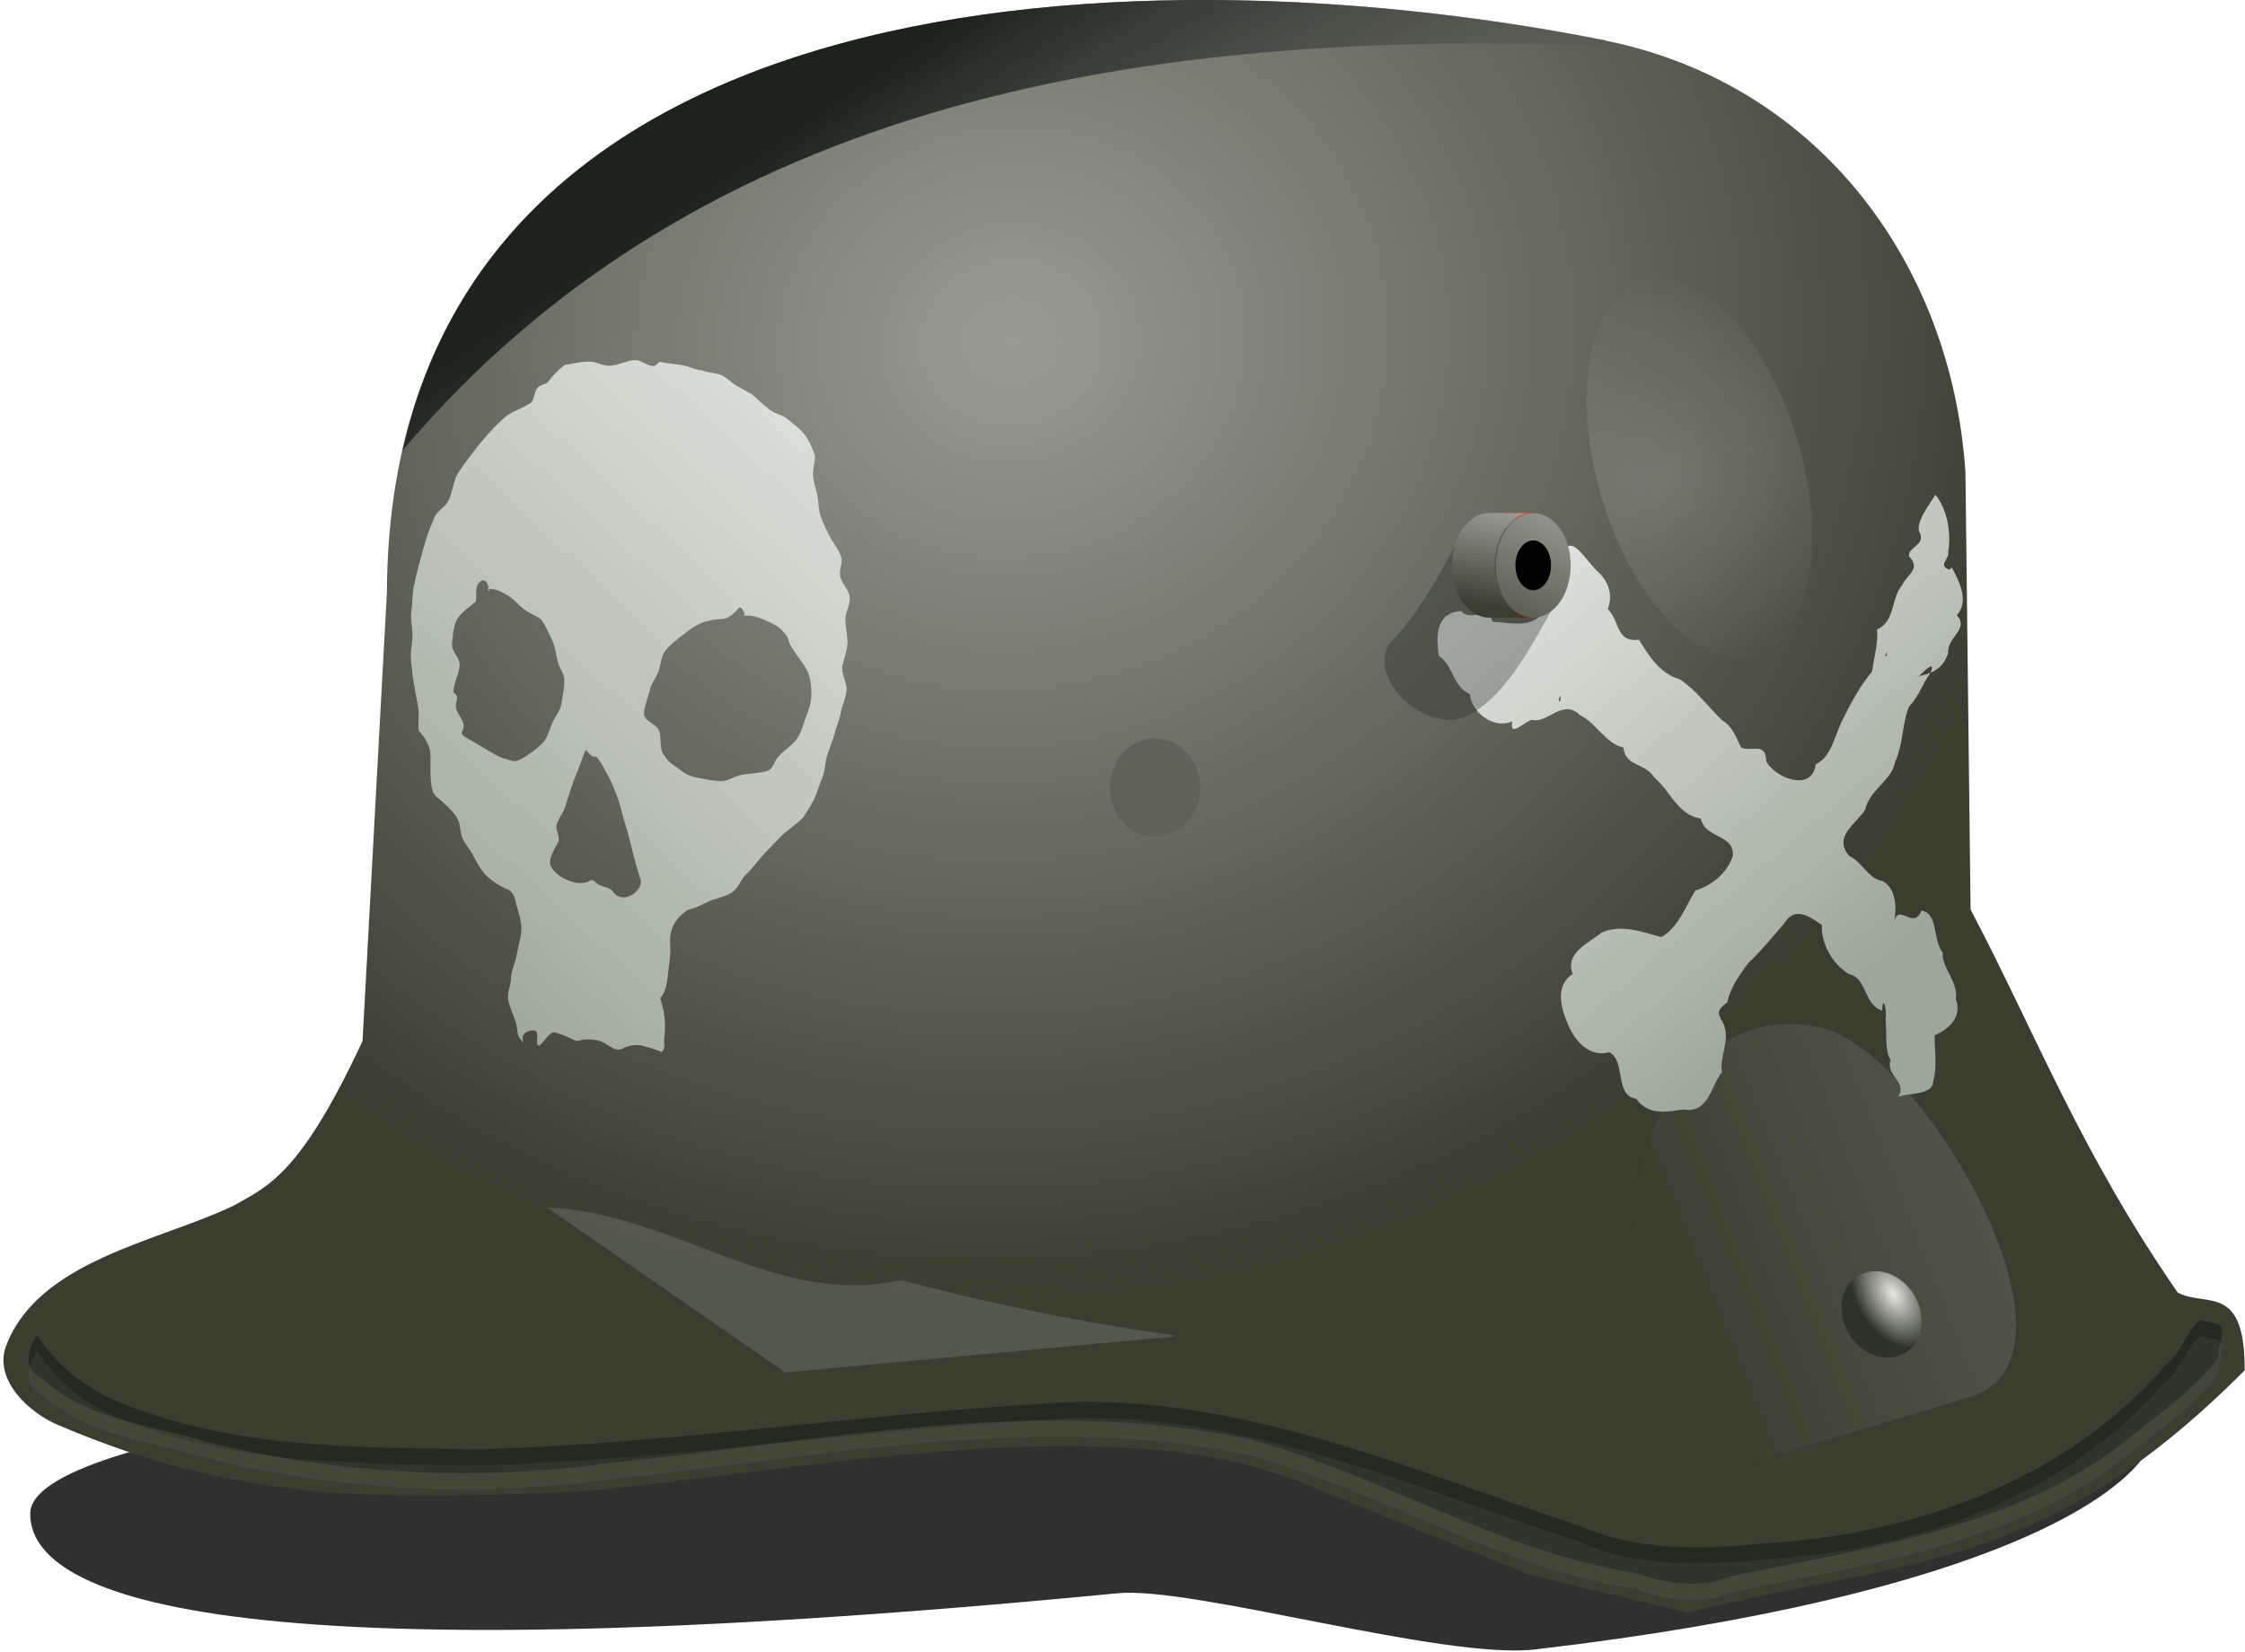 <?xml version="1.0" encoding="UTF-8"?>
<svg viewBox="0 0 386.182 284.173" xmlns="http://www.w3.org/2000/svg" xmlns:xlink="http://www.w3.org/1999/xlink">
 <defs>
  <clipPath id="t">
   <path d="m117.27 314.04 5.72-107.26c0.567-146.94 173.6-154.33 284.7-132.12 50.713 9.781 82.668 52.998 85.924 103.51l1.2 104.4c15.581 30.195 25.645 57.632 48.624 91.527 6.66 3.608 15.816-2.433 15.731 18.591-47.882 48.901-79.385 44.789-130.85 57.904l-37.397-9.197-51.734-21.245c-44.64-19.778-122.39-2.679-170.44 1.43-49.236 5.571-81.091-2.312-122.73-15.731l-14.556-12.881 4.545-13.151c20.85-17.607 35.877-17.715 50.924-26.442 7.845-4.55 15.561-7.059 30.334-39.343z" fill-rule="evenodd"/>
  </clipPath>
  <filter id="n">
   <feGaussianBlur stdDeviation="1.444"/>
  </filter>
  <filter id="r">
   <feGaussianBlur stdDeviation="2.847"/>
  </filter>
  <filter id="q" x="-.278" y="-.197" width="1.557" height="1.394">
   <feGaussianBlur stdDeviation="19.205"/>
  </filter>
  <filter id="p" x="-.113" y="-.553" width="1.227" height="2.106">
   <feGaussianBlur stdDeviation="12.962"/>
  </filter>
  <filter id="o" x="-.014" y="-.107" width="1.027" height="1.215">
   <feGaussianBlur stdDeviation="2.909"/>
  </filter>
  <filter id="s" x="-.28" y="-.133" width="1.559" height="1.267">
   <feGaussianBlur stdDeviation="6.659"/>
  </filter>
  <filter id="m" x="-.146" y="-.384" width="1.292" height="1.767">
   <feGaussianBlur stdDeviation="17.215"/>
  </filter>
  <linearGradient id="b">
   <stop stop-color="#dee1dc" offset="0"/>
   <stop stop-color="#9da797" offset="1"/>
  </linearGradient>
  <linearGradient id="a">
   <stop stop-color="#9a9b93" offset="0"/>
   <stop stop-color="#3b3e2f" offset="1"/>
  </linearGradient>
  <linearGradient id="c">
   <stop stop-color="#dee1dc" offset="0"/>
   <stop stop-color="#dee1dc" stop-opacity="0" offset="1"/>
  </linearGradient>
  <linearGradient id="g" x1="349.79" x2="242.04" y1="237.06" y2="79.343" gradientUnits="userSpaceOnUse">
   <stop stop-color="#9a9b93" stop-opacity="0" offset="0"/>
   <stop stop-color="#1d221d" offset="1"/>
  </linearGradient>
  <linearGradient id="l" x1="-648.18" x2="-474.72" y1="382.44" y2="309.9" gradientUnits="userSpaceOnUse" xlink:href="#c"/>
  <linearGradient id="k" x1="223.04" x2="112.63" y1="157.95" y2="284.5" gradientTransform="matrix(-.55 0 0 .529 401.49 -.989)" gradientUnits="userSpaceOnUse" xlink:href="#b"/>
  <linearGradient id="j" x1="140.44" x2="59.535" y1="65.369" y2="154.62" gradientUnits="userSpaceOnUse" xlink:href="#b"/>
  <linearGradient id="i" x1="260.47" x2="258.03" y1="86.344" y2="102.44" gradientUnits="userSpaceOnUse" xlink:href="#a"/>
  <linearGradient id="h" x1="268.48" x2="256.18" y1="84.816" y2="113.17" gradientUnits="userSpaceOnUse" xlink:href="#a"/>
  <radialGradient id="e" cx="480.15" cy="395.6" r="11.226" gradientTransform="matrix(-.932 -.001 .002 -1.494 929.38 982.16)" gradientUnits="userSpaceOnUse">
   <stop stop-color="#e7e9e2" offset="0"/>
   <stop stop-color="#2e3228" offset="1"/>
  </radialGradient>
  <radialGradient id="f" cx="281.66" cy="59.141" r="264.35" gradientTransform="matrix(.138 .594 -.661 .142 174.75 -117.99)" gradientUnits="userSpaceOnUse" xlink:href="#a"/>
  <radialGradient id="d" cx="-652.95" cy="33.944" r="28.608" gradientTransform="matrix(2.576 .373 -.229 2.167 1036.6 203.74)" gradientUnits="userSpaceOnUse" xlink:href="#c"/>
 </defs>
 <g transform="matrix(1 0 0 1.021 -.575 2.3798e-6)" fill-rule="evenodd">
  <path transform="matrix(.733 0 0 .705 -22.983 -46.023)" d="m538.52 404.88c0 16.151-39.255 41.96-146.1 54.654-21.502 2.555-80.366-15.165-98.026-13.424-213.14 21.006-255.42 0.119-255.16-19.147 0.252-19.1 111.35-34.605 248.54-34.605s250.75-6.581 250.75 12.521z" filter="url(#r)" opacity=".899"/>
  <path d="m62.936 175.45 4.191-75.641c0.415-103.62 127.19-108.84 208.59-93.173 37.156 6.898 60.568 37.375 62.954 73l0.879 73.626c11.416 21.295 18.789 40.644 35.625 64.547 4.879 2.544 11.588-1.716 11.526 13.111-35.082 34.486-58.163 31.586-95.867 40.836l-27.4-6.486-37.904-14.983c-32.707-13.948-89.67-1.889-124.88 1.009-35.861 1.589-58.981 1.799-89.921-11.094-4.941-1.966-11.223-7.499-9.161-13.272 5.524-14.547 26.214-17.687 39.137-23.735 5.748-3.209 11.401-4.978 22.225-27.746z" fill="url(#f)"/>
  <path transform="matrix(.103 0 0 .141 219.19 67.763)" d="m469.07 194.63a33.607 33.607 0 1 1 -67.215 0 33.607 33.607 0 1 1 67.215 0z"/>
  <path d="m258.37 86.454c3.553 0 6.44 3.949 6.44 8.816s-2.887 8.816-6.44 8.816h5.752c3.553 0 6.431-3.949 6.431-8.816s-2.878-8.816-6.431-8.816h-5.752z" fill="#f80606"/>
  <path d="m264.12 95.269h-5.746 5.746z" fill="#f80606"/>
  <path d="m264.12 95.269h-5.746 5.746z" fill="#f80606"/>
  <path transform="matrix(-.384 -.082 0 -.364 98.458 285.07)" d="m-477.83 321.38c0 62.062-37.077 112.43-82.762 112.43s-125.29-124.77-67.088-155.93l121.95-65.288c44.758-23.962 27.902 46.727 27.902 108.79z" fill="url(#l)" filter="url(#q)" opacity=".384"/>
  <path transform="matrix(.533 -.287 .298 .513 -47.428 156.19)" d="m487.67 394.13a10.726 12.871 0 1 1 -21.452 0 10.726 12.871 0 1 1 21.452 0z" fill="url(#e)"/>
  <path transform="matrix(.34 0 0 .503 254.87 164.64)" d="m-166.5 121.21-184.1 11.269-120.53-55.25c63.722 1.567 115.37 33.737 179.09 24.327 119.24 20.549 162.04 17.731 125.55 19.653z" fill="#dee1dc" filter="url(#p)" opacity=".392"/>
  <path transform="matrix(.733 0 0 .705 -22.983 -46.023)" d="m548.44 380.88c-3.477 2.858-4.444 7.975-8.144 10.765-23.072 27.389-59.067 40.525-94.181 42.527-14.552 1.568-29.674 1.879-43.331-4.198-41.36-13.863-83.098-33.196-127.84-29.031-43.475 2.671-86.663 9.528-130.22 10.75-28.992-0.415-59.42-0.04-86.344-12.031-7.104-3.281-13.62-8.92-17.562-15.312-2.322 3.396-3.436 8.675 1.438 10.562 10.258 9.822 25.073 10.825 38.034 14.926 31.023 7.842 63.588 9.688 95.356 5.073 49.367-5.048 99.883-16.284 149.33-5.717 31.071 8.439 58.911 26.978 90.969 32.094 7.39 2.599 15.459 3.8 22.812 0.688 32.6-6.869 67.702-11.731 94.003-33.714 7.053-5.81 15.015-11.399 20.091-18.629-0.53-2.442 2.016-6.405-0.062-7.906-1.468-0.115-2.894-0.883-4.344-0.844z" fill="#1d221d" filter="url(#o)" opacity=".847"/>
  <path transform="matrix(.733 0 0 .705 -22.983 -46.023)" d="m548.44 384.74c-3.477 2.858-4.444 7.975-8.144 10.765-23.072 27.389-59.067 40.525-94.181 42.527-14.552 1.568-29.674 1.879-43.331-4.198-41.36-13.863-83.098-33.196-127.84-29.031-43.475 2.671-86.663 9.528-130.22 10.75-28.992-0.415-59.42-0.04-86.344-12.031-7.104-3.281-13.62-8.92-17.562-15.312-2.322 3.396-3.436 8.675 1.438 10.562 10.258 9.822 25.073 10.825 38.034 14.926 31.023 7.842 63.588 9.688 95.356 5.073 49.367-5.048 99.883-16.284 149.33-5.717 31.071 8.439 58.911 26.978 90.969 32.094 7.39 2.599 15.459 3.8 22.812 0.688 32.6-6.869 67.702-11.731 94.003-33.714 7.053-5.81 15.015-11.399 20.091-18.629-0.53-2.442 2.016-6.405-0.062-7.906-1.468-0.115-2.894-0.883-4.344-0.844z" fill="#dce1dc" filter="url(#n)" opacity=".239"/>
  <path transform="matrix(.585 0 0 .626 237.19 1.439)" d="m-51.531 209.73a13.273 13.273 0 1 1 -26.546 0 13.273 13.273 0 1 1 26.546 0z" fill="#606258"/>
  <path transform="matrix(.586 -.215 .173 .531 664.03 -77.463)" d="m-615.25 34.058a28.108 59.339 0 1 1 -56.216 0 28.108 59.339 0 1 1 56.216 0z" fill="url(#d)" filter="url(#s)" opacity=".433"/>
  <path d="m336.32 95.615c1.461 2.618 2.943 5.811 0.867 8.058 2.219 2.337-1.724 3.71-1.48 6.326-0.832 2.542-2.489 3.381-4.892 3.916-1.465 1.394 3.36-3.842 1.782-0.437-1.468 1.97-1.806 3.673-3.659 5.623-1.189 2.978-0.964 6.322-2.399 9.384-0.536 3.034-4.385 4.62-5.119 7.959-1.584 2.477-5.593 4.477-2.746 7.792 2.549 1.234 3.013 3.712 5.869 4.28 2.448 1.491 2.219 5.039 1.864 6.792 0.799-3.233 3.342 1.52 4.681-1.86 2.975 0.465 1.891 4.917 3.673 7.079-0.271 2.412 2.73 4.935 2.259 7.827 1.071 2.992-1.012 4.951-3.65 6.124-0.082 2.219 0.534 5.151-0.269 7.799 0.028 2.297-4.646 1.933-5.973 2.55 1.572-2.701-2.207-3.36-1.351-6.251-1.039-1.538-0.581-4.49-0.853-6.839 0.304-1.666-0.505-4.252-0.573-1.427-3.293-1.087-2.526-5.475-5.725-6.162-2.88-1.71-4.815-5.182-4.655-8.279-2.305-1.519-4.665-3.182-6.519-0.208-1.95 2.207-3.9 4.558-6.1 6.593-1.62 2.172-2.99 3.905-3.663 6.668-1.688 1.281-1.818 1.633-0.687 3.509 1.355 2.784-0.765 5.83-0.198 8.21-1.955 2.308-2.256 7.078-6.641 6.321-3.079 0.398-5.983 1.065-8.123-1.788-3.821-0.583-1.713-6.338-4.622-7.86-3.484 0.979-6.084-2.057-7.21-4.899-1.159-2.681-2.15-6.411 0.904-8.272-1.442-3.551 2.838-5.282 5.002-7 3.428-1.493 7.052-0.032 10.252 0.762 2.954-1.628 4.154-5.206 5.855-7.851 2.681-0.735 5.631-3.045 6.45-5.908 0.186-3.622-4.758-2.787-5.527-6.189-4.052-0.705-5.194-4.632-7.981-6.926-1.77-2.673-4.836-1.665-5.355-5.078-2.956-0.573-4.614-4.115-7.465-5.458-2.947-2.881-5.585 1.532-8.239 0.799-1.375 0.324-3.939 3.148-3.383 0.264-3.229 1.417-7.064-1.582-7.306-4.604-2.95-1.145-2.902-5.077-5.336-6.395-0.469-3.349-0.617-7.282 3.865-7.601 1.592 2.006 4.501-1.091 5.368 1.8 3.293 0.166 7.273 1.372 9.065-2.275 1.406-3.143 4.206-5.627 3.225-9.228 1.144-3.821 4.2 1.857 5.994 3.223 1.837 1.731 2.415 4.074 1.543 6.136 2.211 2.248 1.368 5.646 5.381 5.195 1.688 2.696 3.6 5.691 6.9 6.609 2.999 1.864 4.896 4.62 7.35 6.917 1.91 1.127 2.404 2.901 3.337 4.667 2.028 0.702 4.21-0.986 4.311 2.304 1.586 2.898 7.915 5.181 8.501 0.479 2.902-1.317 3.353-5.457 4.957-8.13 1.243-2.532 2.838-5.264 4.747-7.528 0.288-2.371 1.097-4.816 0.826-7.02 3.271-1.562 2.322-5.194 4.34-7.505 0.742-1.76 3.337-2.676 1.176-4.86-0.16-1.686 3.079-1.841 1.721-4.207-0.603-2.178 3.422-6.417 2.706-6.28 2.2 2.492 2.838 6.601 2.32 9.736 0.227 1.278-1.913 2.328 0.235 3.001m-10.69 13.727c0.077 0.122-0.816 1.145-0.118 0.765m-56.469 7.36c0.416 1.331 0.552-1.671 0.067-0.075" fill="url(#k)"/>
  <path d="m113.26 61.636c-1.312 0.234-2.156-0.99-3.497-0.947-1.331 0.042-3.11 0.967-4.446 0.947s-2.215-0.759-3.539-0.714c-1.347 0.046-2.786 0.351-4.089 0.597-0.847 0.61-1.966 1.675-2.587 2.549-0.609 0.859-1.323 0.536-2.053 1.27-0.72 0.725-0.481 2.557-1.642 2.798-1.172 0.787-2.865 1.222-3.92 2.126-1.063 0.91-1.596 1.427-2.544 2.441s-2.043 2.272-2.883 3.376-2.004 2.534-2.737 3.708-0.932 3.282-1.563 4.509c-0.629 1.221-1.958 1.7-2.495 2.966-0.536 1.264-0.812 1.91-1.261 3.205s-0.947 3.2-1.314 4.515c-0.371 1.325-0.627 2.411-0.918 3.739-0.296 1.348-0.216 2.885-0.436 4.221-0.175 1.369 0.175 2.72 0.197 4.091s-0.428 2.772-0.269 4.139c0.158 1.365 0.273 2.716 0.506 4.07 0.234 1.362 0.473 2.497 0.72 3.841 0.251 1.367-0.071 2.759 0.129 4.102 1.006 0.969 1.942 2.527 1.997 3.871 0.053 1.295-0.062 2.637 0.03 3.877 0.1 1.35 0.098 2.828 1.367 3.62 0.998 0.836 2.596 2.23 3.236 3.377 0.613 1.099 0.352 2.034 0.845 3.238s1.259 1.785 1.829 2.913c0.595 1.176 1.317 2.47 2.22 3.38 0.875 0.881 2.61 2.039 3.983 2.489 1.128 0.967 0.947 1.494 1.319 2.715 0.377 1.238 0.904 2.73 0.815 4.096-0.085 1.303-0.557 2.743-0.788 4.043-0.243 1.366-0.891 2.609-0.988 3.841 0.033 1.106-0.467 1.931-0.536 3.32-0.065 1.302 1.406 3.835 1.52 5.039 0.14 1.48 0.306 1.893 1.153 2.662-0.581-1.417 0.645-1.996 1.585-2.034 0.913-0.037 0.809 0.595 0.734 1.937 0.172 1.387 0.847 0.158 1.696-0.743 0.633-0.671 0.983-1.093 1.829-0.723 0.806 0.246 1.799 0.633 2.38 0.923s0.955 0.59 1.873 0.175c1.338-0.162 2.927 0.021 3.948 0.619 1.052 0.616 2.033 1.583 3.374 0.692 0.964-0.365 2.118-0.546 3.068-0.282 1.02 0.283 2.531 0.663 3.268 1.075 0.834-0.842 0.285-1.375 0.473-2.473 0.182-1.065 0.156-2.758-0.024-3.874-0.182-1.135-0.38-1.712-0.684-2.706 0.926-1.093 1.159-2.447 1.306-3.817 0.14-1.31 0.456-3.174 0.431-4.539-0.026-1.402-0.115-2.045 0.259-3.295 0.37-1.238 1.383-2.379 2.713-3.261 1.404-0.349 2.174-0.748 3.428-1.35 1.272-0.611 3.138-0.855 4.286-1.663 1.139-0.802 1.383-2.12 2.43-3.055 1.036-0.925 2.091-2.438 3.067-3.434s1.714-1.699 2.66-2.707c0.963-1.026 3.014-2.343 3.977-3.319 0.707-1.096 1.218-1.844 1.836-2.984s0.959-2.605 1.487-3.786 0.458-2.69 0.891-3.908 0.912-2.349 1.247-3.595 0.826-2.229 1.059-3.498 0.838-2.333 0.966-3.617-0.766-2.643-0.746-3.934c0.199-1.248 0.82-2.647 0.907-3.895 0.088-1.258-0.327-2.871-0.356-4.123-0.029-1.258 0.904-2.63 0.755-3.877s-1.361-2.215-1.633-3.446 0.519-2.198 0.124-3.4c-0.391-1.191-1.51-2.382-2.026-3.545-0.53-1.055-1.162-2.236-1.514-3.33-0.357-1.108-0.269-2.011-0.478-3.148s-0.691-2.392-0.79-3.548c-0.098-1.148 0.366-2.199 0.342-3.358-0.385-1.195-1.069-2.691-1.837-3.655-0.76-0.954-1.931-1.735-2.902-2.547-0.953-0.797-2.019-0.807-3.019-1.547-1.029-0.761-2.199-1.855-3.113-2.641-0.908-0.467-1.677-0.883-2.542-1.378-0.878-0.502-1.598-1.256-2.477-1.744s-2.596-0.463-3.518-0.894c-1.435-0.093-2.034-0.662-3.456-0.875-1.455-0.218-2.563-0.319-3.939-0.576l-0.117 0.159m-29.169 38.138c1.258-0.051 2.124 0.431 3.158 1.038 0.995 0.585 1.678 1.363 2.584 2.139 0.934 0.799 2.142 1.26 3.107 1.819 0.829 0.912 1.336 2.296 1.934 3.432 0.574 1.092 0.746 2.682 1.082 3.897 0.332 1.198 1.016 1.719 1.095 2.958 0.079 1.253-0.304 2.867-0.506 4.08-0.208 1.245-0.972 1.969-1.501 3.086-0.537 1.134-0.82 2.582-1.714 3.491-0.859 0.874-2.619 2.192-3.83 2.775-1.183 0.612-1.305 0.17-2.444-0.072-1.125-0.239-1.956-0.778-3.018-1.378-1.072-0.606-3.158-1.885-4.145-2.378-0.981-0.674-0.126-0.874-0.148-1.86-0.022-0.975-1.328-2.266-1.355-3.21-0.028-0.994 0.718-1.755-0.379-2.337-0.189-1.278 1.117-3.413 1.032-4.808-0.082-1.353-1.446-2.145-1.301-3.478 0.151-1.381 0.184-2.567 0.718-3.788 0.544-1.244 2.286-2.37 3.375-3.299 0.213-0.726-0.171-2.024 0.35-2.881 0.652-1.073 1.802-1.058 1.937 1.248l-0.3-0.662m44.172 4.696c1.419-0.253 3.296 0.588 4.404 1.091 1.13 0.513 1.688 0.845 2.554 1.835 0.813 0.931 0.459 1.106 1.09 2.192 0.664 1.142 2.256 3.043 2.776 4.063 0.635 1.278 0.733 2.779 0.738 4.034 0.006 1.312-0.402 2.548-0.91 3.792-0.488 1.196-0.748 2.591-1.549 3.685-0.786 1.073-2.087 1.902-3.023 2.841-0.986 0.989-0.826 1.703-1.807 2.501-1.138 0.499-3.677 0.53-4.945 0.82-1.248 0.285-1.958 0.975-3.232 1-1.301 0.026-3.674-0.443-4.897-0.747-1.248-0.31-1.846-0.92-2.903-1.634-1.007-0.68-1.378-0.922-2.114-2.026-0.814-1.005-0.375-2.899-0.798-4.045-0.432-1.17-2.539-1.575-2.6-2.815-0.061-1.228 0.679-2.686 0.944-3.908 0.262-1.206 0.85-1.836 1.393-2.963 0.542-1.125 0.517-2.841 1.305-3.816 0.795-0.983 2.06-1.955 3.069-2.711 1.018-0.763 2.015-1.539 3.213-1.996 1.178-0.449 2.28-0.579 3.596-0.659 0.867-0.036 1.914-0.89 2.371-1.414 0.485-0.556 0.759-1.023 1.427 0.58l-0.189 0.22m-25.28 23.899c0.855 0.927 1.173 1.835 1.807 2.885 0.637 1.055 1.193 2.43 1.66 3.573 0.462 1.131 0.758 2.546 1.107 3.728 0.346 1.174 0.729 2.267 1.016 3.458 0.289 1.198 0.558 2.068 0.838 3.249 0.287 1.21 0.846 2.788 1.181 3.944 0.019 1.234-1.002 2.176-1.978 2.591-0.998 0.424-2.162 0.274-2.941-0.892-0.484-0.634-1.817-0.693-2.433-1.084-0.649-0.411-0.858-1.145-1.706-0.461-1.251 0.399-2.249 0.253-3.451-0.222-1.247-0.492-2.426-1.286-2.976-2.372-0.536-1.06 0.482-2.732 1.227-4.027 0.486-1.033-0.594-2.041-0.202-3.114s1.108-1.858 1.451-2.947 0.666-2.029 1.006-3.116 1.261-3.157 1.643-4.229 0.388-1.145 0.861-2.185c0.534 0.566 1.125 1.126 1.66 1.692l-0.627-0.669" fill="url(#j)"/>
  <path d="m258.39 88.012 10.394 7.685c1.304 0.964 1.548 2.751 0.546 4.007-4.44 7.276-8.175 15.569-14.631 19.934-7.418 5.758-19.394-5.065-15.103-11.166 5.826-6.05 9.472-13.15 13.201-20.21 1.002-1.256 4.289-1.214 5.593-0.25z" fill="#1d221d" opacity=".313"/>
  <path d="m256.76 86.454c-3.553 0-6.431 3.949-6.431 8.816s2.878 8.816 6.431 8.816h7.37c-3.553 0-6.44-3.949-6.44-8.816s2.887-8.816 6.44-8.816h-7.37z" fill="url(#i)"/>
  <path d="m270.76 95.269c0 4.866-2.884 8.815-6.437 8.815s-6.437-3.949-6.437-8.815 2.884-8.815 6.437-8.815 6.437 3.949 6.437 8.815z" fill="url(#h)"/>
  <path d="m267.38 95.269c0 2.316-1.372 4.195-3.063 4.195s-3.063-1.879-3.063-4.195 1.372-4.195 3.063-4.195 3.063 1.879 3.063 4.195z"/>
  <path transform="matrix(.733 0 0 .705 -22.983 -46.023)" d="m310.44 65.281c-82.995 0.829-165.83 26.615-183.84 107.66 70.54-84.861 176.02-100.73 282.53-96.719l-0.094-1.281-1.344-0.281c-29.511-5.9-63.392-9.713-97.25-9.375z" clip-path="url(#t)" fill="url(#g)" filter="url(#m)"/>
 </g>
</svg>
